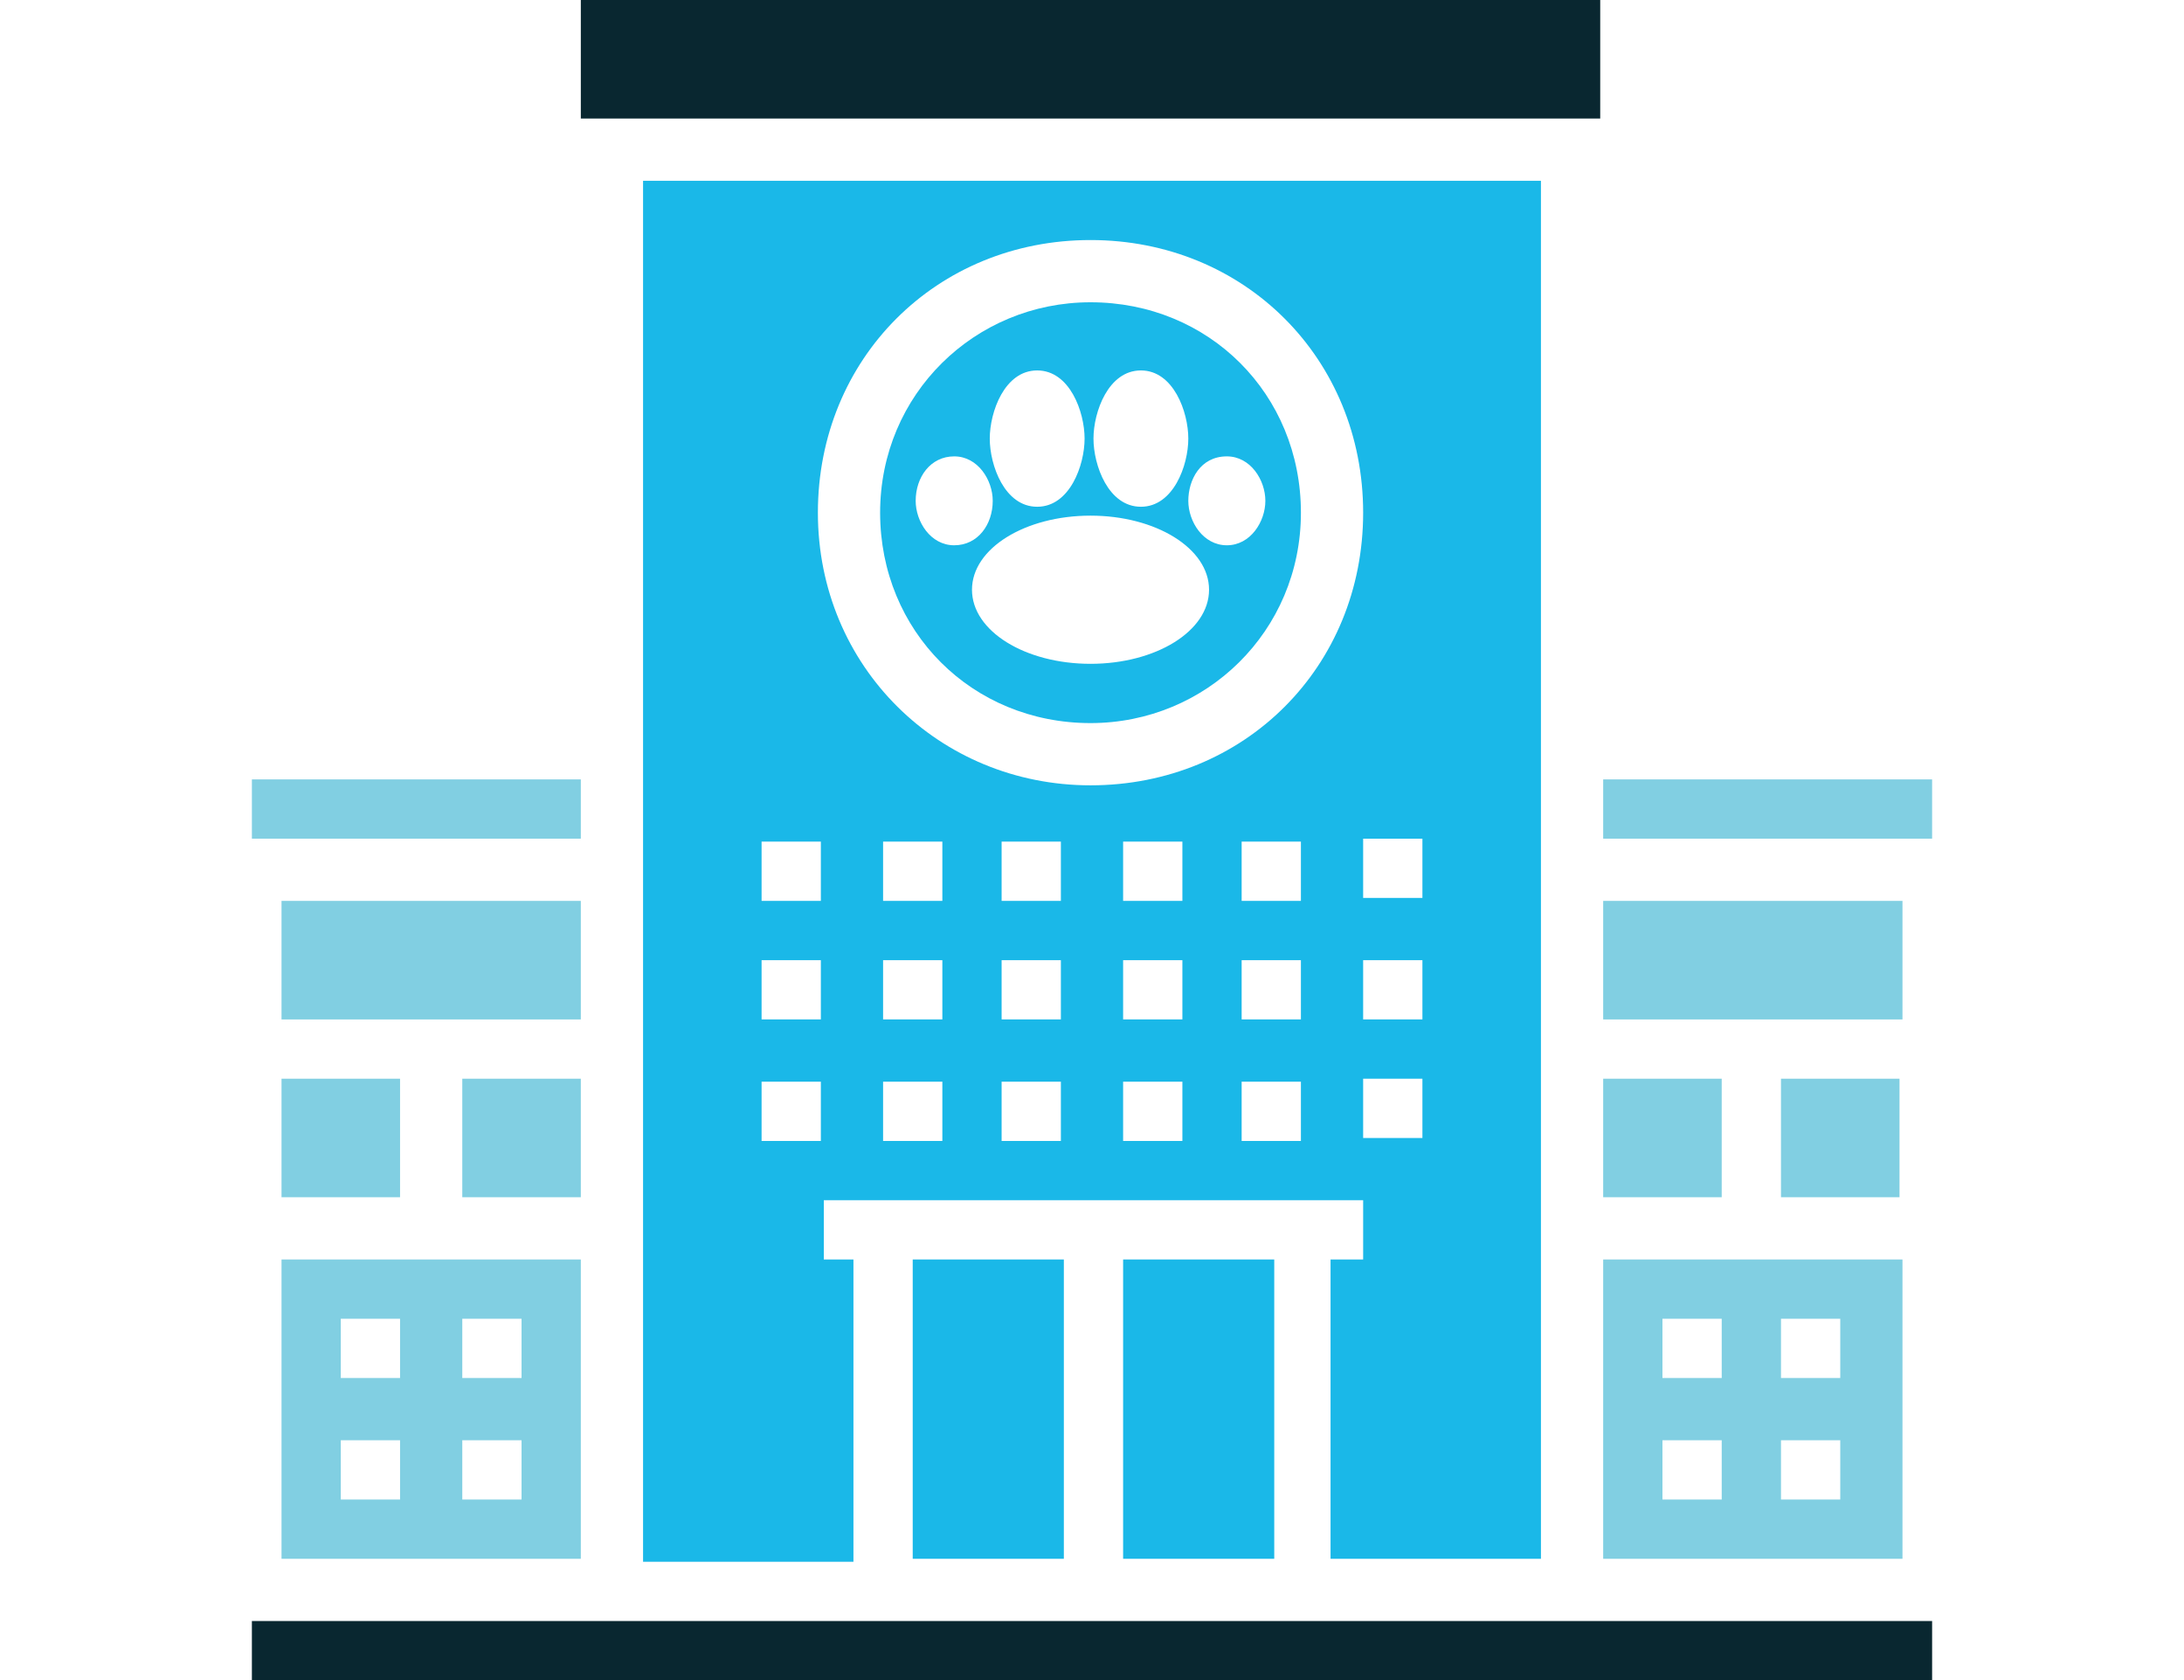 <?xml version="1.0" encoding="utf-8"?>
<!-- Generator: Adobe Illustrator 25.2.1, SVG Export Plug-In . SVG Version: 6.00 Build 0)  -->
<svg version="1.1" id="Calque_1" xmlns="http://www.w3.org/2000/svg" xmlns:xlink="http://www.w3.org/1999/xlink" x="0px" y="0px"
	 viewBox="0 0 73.7 56.7" style="enable-background:new 0 0 73.7 56.7;" xml:space="preserve">
<style type="text/css">
	.st0{fill:#81CFE2;}
	.st1{fill:#092730;}
	.st2{fill:#1AB8E8;}
</style>
<g>
	<g>
		<rect x="15.6" y="36.4" class="st0" width="4" height="4"/>
		<rect x="9.5" y="36.4" class="st0" width="4" height="4"/>
		<rect x="9.5" y="30.4" class="st0" width="10.1" height="4"/>
		<path class="st0" d="M9.5,52.6h10.1V42.5H9.5V52.6z M15.6,44.5h2v2h-2V44.5z M15.6,48.6h2v2h-2V48.6z M11.5,44.5h2v2h-2V44.5z
			 M11.5,48.6h2v2h-2V48.6z"/>
		<rect x="60.1" y="36.4" class="st0" width="4" height="4"/>
		<rect x="54.1" y="36.4" class="st0" width="4" height="4"/>
		<rect x="54.1" y="30.4" class="st0" width="10.1" height="4"/>
		<path class="st0" d="M54.1,52.6h10.1V42.5H54.1V52.6z M60.1,44.5h2v2h-2V44.5z M60.1,48.6h2v2h-2V48.6z M56.1,44.5h2v2h-2V44.5z
			 M56.1,48.6h2v2h-2V48.6z"/>
		<rect x="8.5" y="26.3" class="st0" width="11.1" height="2"/>
		<rect x="8.5" y="54.7" class="st1" width="56.7" height="2"/>
		<rect x="19.6" class="st1" width="34.4" height="4"/>
		<rect x="37.9" y="42.5" class="st2" width="5.1" height="10.1"/>
		<rect x="30.8" y="42.5" class="st2" width="5.1" height="10.1"/>
		<path class="st2" d="M44.9,42.5v10.1H52V6.1H21.7v46.6h7.1V42.5h-1v-2H46v2H44.9z M27.7,38.5h-2v-2h2V38.5z M27.7,34.4h-2v-2h2
			V34.4z M27.7,30.4h-2v-2h2V30.4z M31.8,38.5h-2v-2h2V38.5z M31.8,34.4h-2v-2h2V34.4z M31.8,30.4h-2v-2h2V30.4z M35.8,38.5h-2v-2h2
			V38.5z M35.8,34.4h-2v-2h2V34.4z M35.8,30.4h-2v-2h2V30.4z M39.9,38.5h-2v-2h2V38.5z M39.9,34.4h-2v-2h2V34.4z M39.9,30.4h-2v-2h2
			V30.4z M43.9,38.5h-2v-2h2V38.5z M43.9,34.4h-2v-2h2V34.4z M43.9,30.4h-2v-2h2V30.4z M36.8,26.5c-5.1,0-9.2-4-9.2-9.2
			s4-9.2,9.2-9.2s9.2,4,9.2,9.2S42,26.5,36.8,26.5z M46,28.3h2v2h-2V28.3z M46,32.4h2v2h-2V32.4z M46,36.4h2v2h-2V36.4z"/>
		<rect x="54.1" y="26.3" class="st0" width="11.1" height="2"/>
	</g>
	<g>
		<path class="st2" d="M36.8,10.2c-3.9,0-7.1,3.1-7.1,7.1s3.1,7.1,7.1,7.1c3.9,0,7.1-3.1,7.1-7.1C43.9,13.3,40.8,10.2,36.8,10.2z
			 M38.5,12.5c1.1,0,1.6,1.4,1.6,2.3c0,0.9-0.5,2.3-1.6,2.3s-1.6-1.4-1.6-2.3S37.4,12.5,38.5,12.5z M35,12.5c1.1,0,1.6,1.4,1.6,2.3
			c0,0.9-0.5,2.3-1.6,2.3s-1.6-1.4-1.6-2.3S33.9,12.5,35,12.5z M30.9,16.9c0-0.8,0.5-1.5,1.3-1.5c0.8,0,1.3,0.8,1.3,1.5
			c0,0.8-0.5,1.5-1.3,1.5C31.4,18.4,30.9,17.6,30.9,16.9z M36.8,22.4c-2.2,0-4-1.1-4-2.5s1.8-2.5,4-2.5s4,1.1,4,2.5
			S39,22.4,36.8,22.4z M41.4,18.4c-0.8,0-1.3-0.8-1.3-1.5s0.4-1.5,1.3-1.5c0.8,0,1.3,0.8,1.3,1.5S42.2,18.4,41.4,18.4z"/>
	</g>
</g>
</svg>

